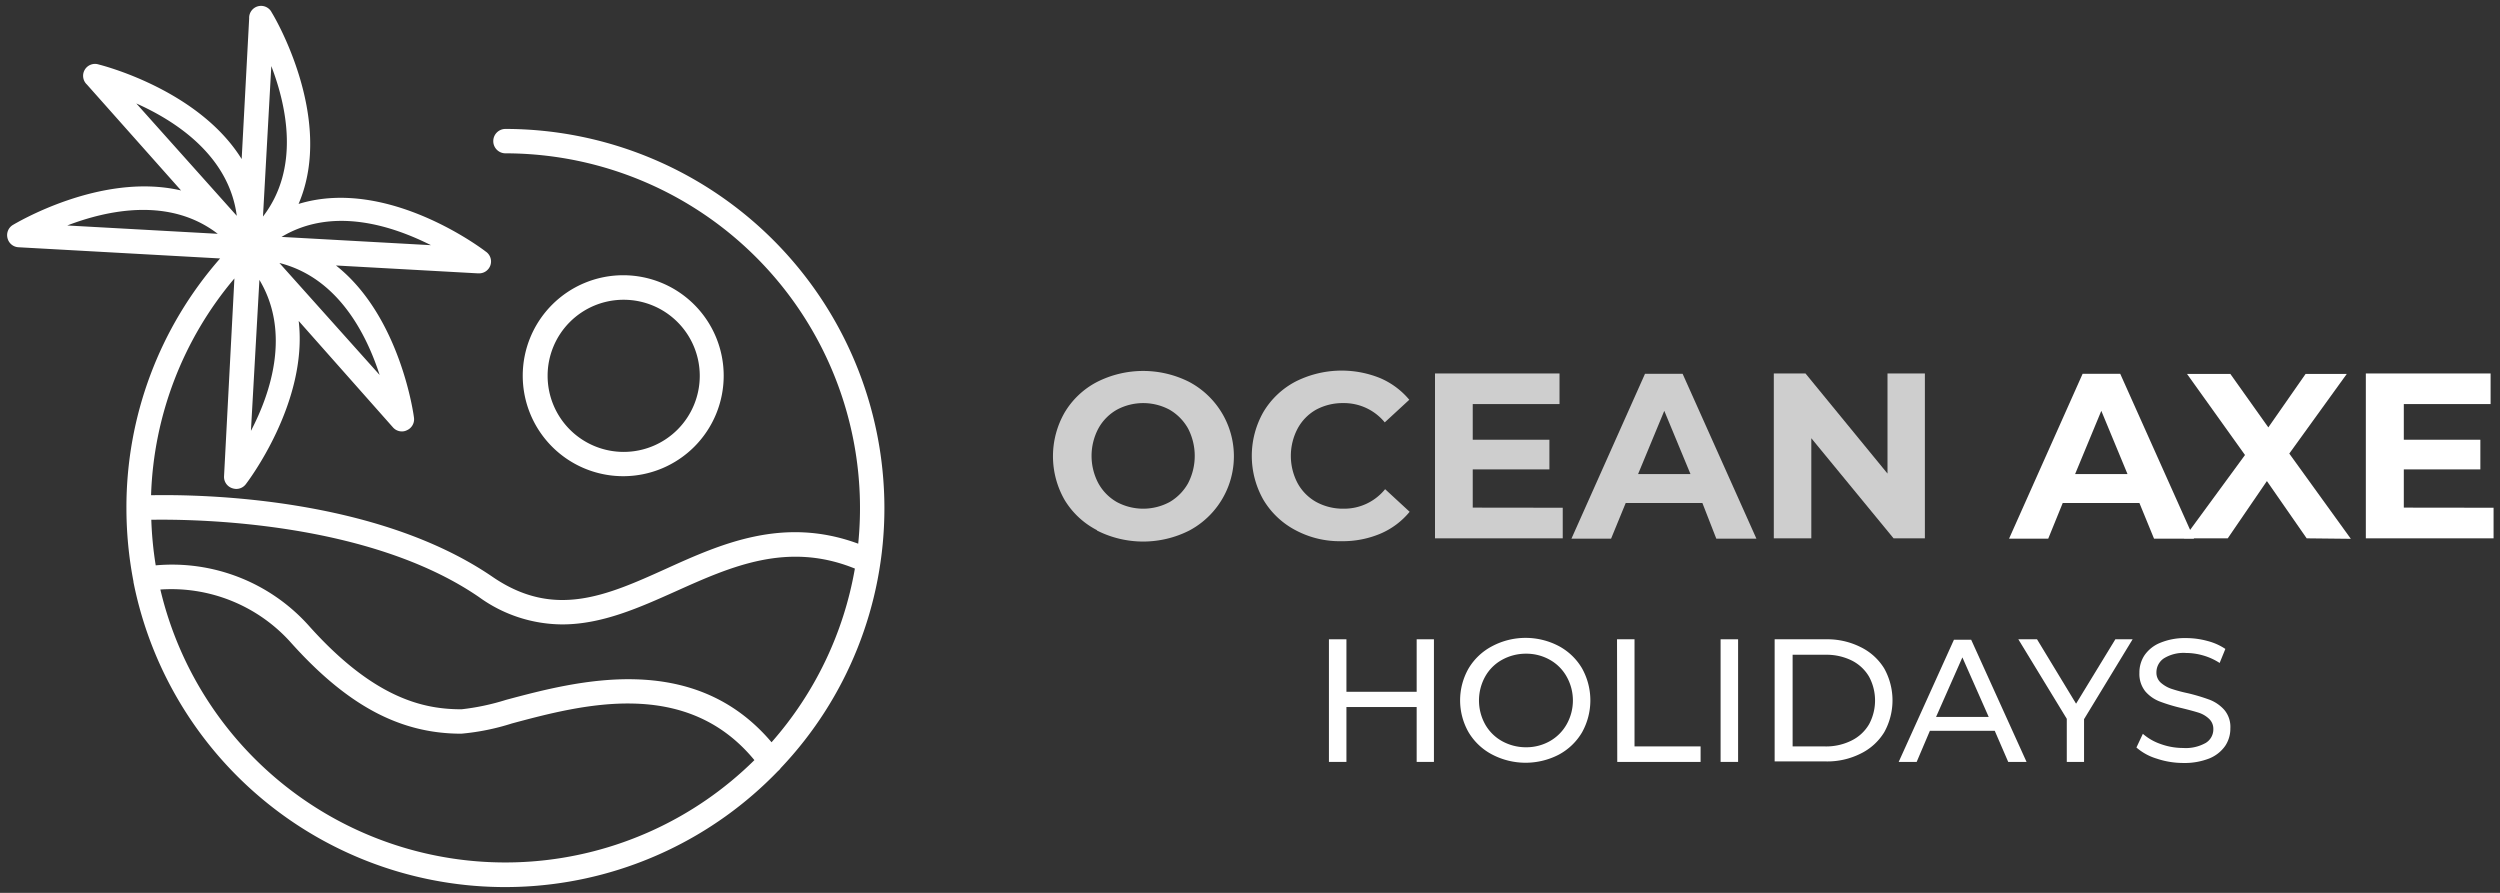 <svg id="Layer_1" data-name="Layer 1" xmlns="http://www.w3.org/2000/svg" viewBox="0 0 210 75"><rect x="0" y="0" width="210" height="75" fill="#333333" stroke="none"/><defs><style>.cls-1{fill:#cecece;}.cls-2{fill:#fff;}</style></defs><title>oceanaxe-footerlogo</title><path class="cls-1" d="M92.14,44.53A6.82,6.82,0,0,1,89.43,42a7.38,7.38,0,0,1,0-7.35,6.82,6.82,0,0,1,2.71-2.56,8.58,8.58,0,0,1,7.77,0,7.07,7.07,0,0,1,0,12.47,8.58,8.58,0,0,1-7.77,0Zm6.11-2.36a4.2,4.2,0,0,0,1.55-1.58,5,5,0,0,0,0-4.59,4.2,4.2,0,0,0-1.55-1.58,4.68,4.68,0,0,0-4.44,0A4.06,4.06,0,0,0,92.26,36a4.91,4.91,0,0,0,0,4.59,4.06,4.06,0,0,0,1.55,1.58,4.68,4.68,0,0,0,4.44,0Z"/><path class="cls-1" d="M108.83,44.54a6.84,6.84,0,0,1-2.7-2.55,7.46,7.46,0,0,1,0-7.39,6.84,6.84,0,0,1,2.7-2.55,8.6,8.6,0,0,1,7.1-.29,6.53,6.53,0,0,1,2.45,1.82l-2.06,1.9a4.43,4.43,0,0,0-3.48-1.62,4.69,4.69,0,0,0-2.3.56A4,4,0,0,0,109,36a4.91,4.91,0,0,0,0,4.59,4,4,0,0,0,1.57,1.58,4.69,4.69,0,0,0,2.3.56,4.42,4.42,0,0,0,3.48-1.64l2.06,1.9a6.44,6.44,0,0,1-2.46,1.84,8.14,8.14,0,0,1-3.26.63A7.86,7.86,0,0,1,108.83,44.54Z"/><path class="cls-1" d="M131.27,42.65v2.57H120.54V31.37H131v2.57h-7.29v3h6.44v2.49h-6.44v3.21Z"/><path class="cls-1" d="M143,42.25h-6.44l-1.23,3H132l6.18-13.85h3.16l6.2,13.85h-3.37Zm-1-2.43-2.2-5.31-2.2,5.31Z"/><path class="cls-1" d="M161.69,31.37V45.22h-2.63l-6.91-8.41v8.41H149V31.37h2.66l6.89,8.41V31.37Z"/><path class="cls-2" d="M179.71,42.25h-6.44l-1.22,3h-3.29l6.18-13.85h3.16l6.2,13.85h-3.36Zm-1-2.43-2.2-5.31-2.2,5.31Z"/><path class="cls-2" d="M193.76,45.22l-3.34-4.81-3.29,4.81h-3.68l5.13-7-4.87-6.81h3.64l3.19,4.49,3.13-4.49h3.46l-4.83,6.69,5.17,7.16Z"/><path class="cls-2" d="M209.46,42.65v2.57H198.73V31.37h10.48v2.57h-7.29v3h6.43v2.49h-6.43v3.21Z"/><path class="cls-2" d="M120.45,53.7V64H119V59.39H113.1V64h-1.47V53.7h1.47v4.41H119V53.7Z"/><path class="cls-2" d="M125.36,63.39a5,5,0,0,1-2-1.88,5.41,5.41,0,0,1,0-5.36,5,5,0,0,1,2-1.88,6,6,0,0,1,5.58,0,5,5,0,0,1,1.95,1.87,5.52,5.52,0,0,1,0,5.38,5,5,0,0,1-1.95,1.87,6.06,6.06,0,0,1-5.58,0Zm4.82-1.13a3.72,3.72,0,0,0,1.42-1.42,4.08,4.08,0,0,0,0-4,3.66,3.66,0,0,0-1.42-1.42,4,4,0,0,0-2-.51,4.12,4.12,0,0,0-2,.51,3.62,3.62,0,0,0-1.43,1.42,4.14,4.14,0,0,0,0,4,3.68,3.68,0,0,0,1.43,1.42,4.12,4.12,0,0,0,2,.51A4,4,0,0,0,130.18,62.26Z"/><path class="cls-2" d="M135.83,53.7h1.47v9h5.55V64h-7Z"/><path class="cls-2" d="M144.53,53.7H146V64h-1.47Z"/><path class="cls-2" d="M149.07,53.7h4.33a6.23,6.23,0,0,1,2.88.65,4.76,4.76,0,0,1,2,1.81,5.51,5.51,0,0,1,0,5.34,4.76,4.76,0,0,1-2,1.81,6.23,6.23,0,0,1-2.88.65h-4.33Zm4.24,9a4.77,4.77,0,0,0,2.19-.48A3.49,3.49,0,0,0,157,60.84a4.22,4.22,0,0,0,0-4,3.49,3.49,0,0,0-1.46-1.36,4.77,4.77,0,0,0-2.19-.48h-2.77v7.7Z"/><path class="cls-2" d="M167.56,61.39h-5.45L161,64h-1.51l4.64-10.26h1.45L170.23,64h-1.54Zm-.51-1.17-2.21-5-2.21,5Z"/><path class="cls-2" d="M175.06,60.41V64h-1.45V60.38l-4.07-6.68h1.57l3.28,5.41,3.3-5.41h1.45Z"/><path class="cls-2" d="M181.15,63.72a4.58,4.58,0,0,1-1.69-.93l.54-1.15a4.51,4.51,0,0,0,1.5.86,5.52,5.52,0,0,0,1.88.33,3.4,3.4,0,0,0,1.91-.43,1.33,1.33,0,0,0,.63-1.15,1.15,1.15,0,0,0-.35-.86,2.28,2.28,0,0,0-.84-.51c-.34-.11-.82-.24-1.43-.39a14.6,14.6,0,0,1-1.87-.56,3.06,3.06,0,0,1-1.22-.85,2.34,2.34,0,0,1-.5-1.56,2.62,2.62,0,0,1,.43-1.48A2.93,2.93,0,0,1,181.45,54a5.37,5.37,0,0,1,2.18-.4,6.72,6.72,0,0,1,1.79.24,4.87,4.87,0,0,1,1.51.67l-.48,1.18a5.07,5.07,0,0,0-1.38-.63,5.23,5.23,0,0,0-1.44-.21,3.15,3.15,0,0,0-1.86.45,1.41,1.41,0,0,0-.63,1.18,1.12,1.12,0,0,0,.35.85,2.63,2.63,0,0,0,.88.52,12.06,12.06,0,0,0,1.41.38,16.16,16.16,0,0,1,1.86.56,3.21,3.21,0,0,1,1.21.85,2.21,2.21,0,0,1,.5,1.54,2.61,2.61,0,0,1-.43,1.47,3,3,0,0,1-1.34,1.06,5.67,5.67,0,0,1-2.2.38A7,7,0,0,1,181.15,63.72Z"/><path class="cls-2" d="M74.29,42.66A31.87,31.87,0,0,0,42.46,10.83a1,1,0,1,0,0,2.05A29.8,29.8,0,0,1,72.09,45.67c-6.28-2.32-11.5,0-16.15,2.11-5,2.26-9.39,4.22-14.56.68-9.81-6.72-24.54-6.94-28.69-6.86a29.68,29.68,0,0,1,7-18.21L18.82,40a1,1,0,0,0,.66,1,1.15,1.15,0,0,0,.36.07,1,1,0,0,0,.81-.4c.07-.09,5.25-6.82,4.44-13.71L33,35.89a1,1,0,0,0,.76.35.9.9,0,0,0,.42-.1,1,1,0,0,0,.6-1c0-.12-1.11-8.55-6.56-12.84l11.89.66h.06a1,1,0,0,0,.63-1.83c-.1-.08-8.19-6.31-15.72-4,3.11-7.23-2.19-16-2.25-16.07a1,1,0,0,0-1.9.48L20.3,13.36c-3.66-5.89-11.92-7.92-12-7.94a1,1,0,0,0-1,1.68L15.21,16c-6.76-1.58-14,2.83-14.12,2.89A1,1,0,0,0,.63,20a1,1,0,0,0,.94.77l16.92.94a31.66,31.66,0,0,0-7.87,21,32.51,32.51,0,0,0,.59,6.13v.05A31.83,31.83,0,0,0,65.35,64.77h0a1.09,1.09,0,0,0,.23-.25A31.71,31.71,0,0,0,74.29,42.66ZM40.23,50.15a12,12,0,0,0,7,2.3c3.35,0,6.5-1.42,9.58-2.8,4.59-2.06,9.34-4.19,15-1.89a29.75,29.75,0,0,1-7,14.59c-6.57-7.76-16.36-5.15-22.31-3.56a19.7,19.7,0,0,1-3.73.79c-3.07,0-7.3-.8-12.89-7.09a15.42,15.42,0,0,0-12.8-5,30.11,30.11,0,0,1-.37-3.83C16.57,43.6,31,43.82,40.23,50.15Zm-19.15-14,.71-12.64C24.43,27.91,22.75,33,21.08,36.19Zm10.83-4.63-8.44-9.43C28.42,23.34,30.8,28.1,31.91,31.56Zm4.38-10.92-12.64-.7C28,17.29,33.06,19,36.29,20.64ZM22.79,5.55c1.3,3.39,2.41,8.6-.7,12.64Zm-2.9,12.58L11.45,8.69C14.77,10.17,19.23,13.08,19.89,18.13Zm-14.24.81c3.39-1.3,8.6-2.41,12.64.7Zm7.82,30.58a13.48,13.48,0,0,1,10.86,4.34c4.78,5.37,9.23,7.77,14.42,7.77A19.65,19.65,0,0,0,43,60.77c5.86-1.57,14.62-3.91,20.37,3.08A29.77,29.77,0,0,1,13.47,49.52Z"/><path class="cls-2" d="M52.35,40a8.44,8.44,0,1,0-8.44-8.44A8.44,8.44,0,0,0,52.35,40Zm0-14.82A6.39,6.39,0,1,1,46,31.56,6.38,6.38,0,0,1,52.35,25.18Z"/></svg>